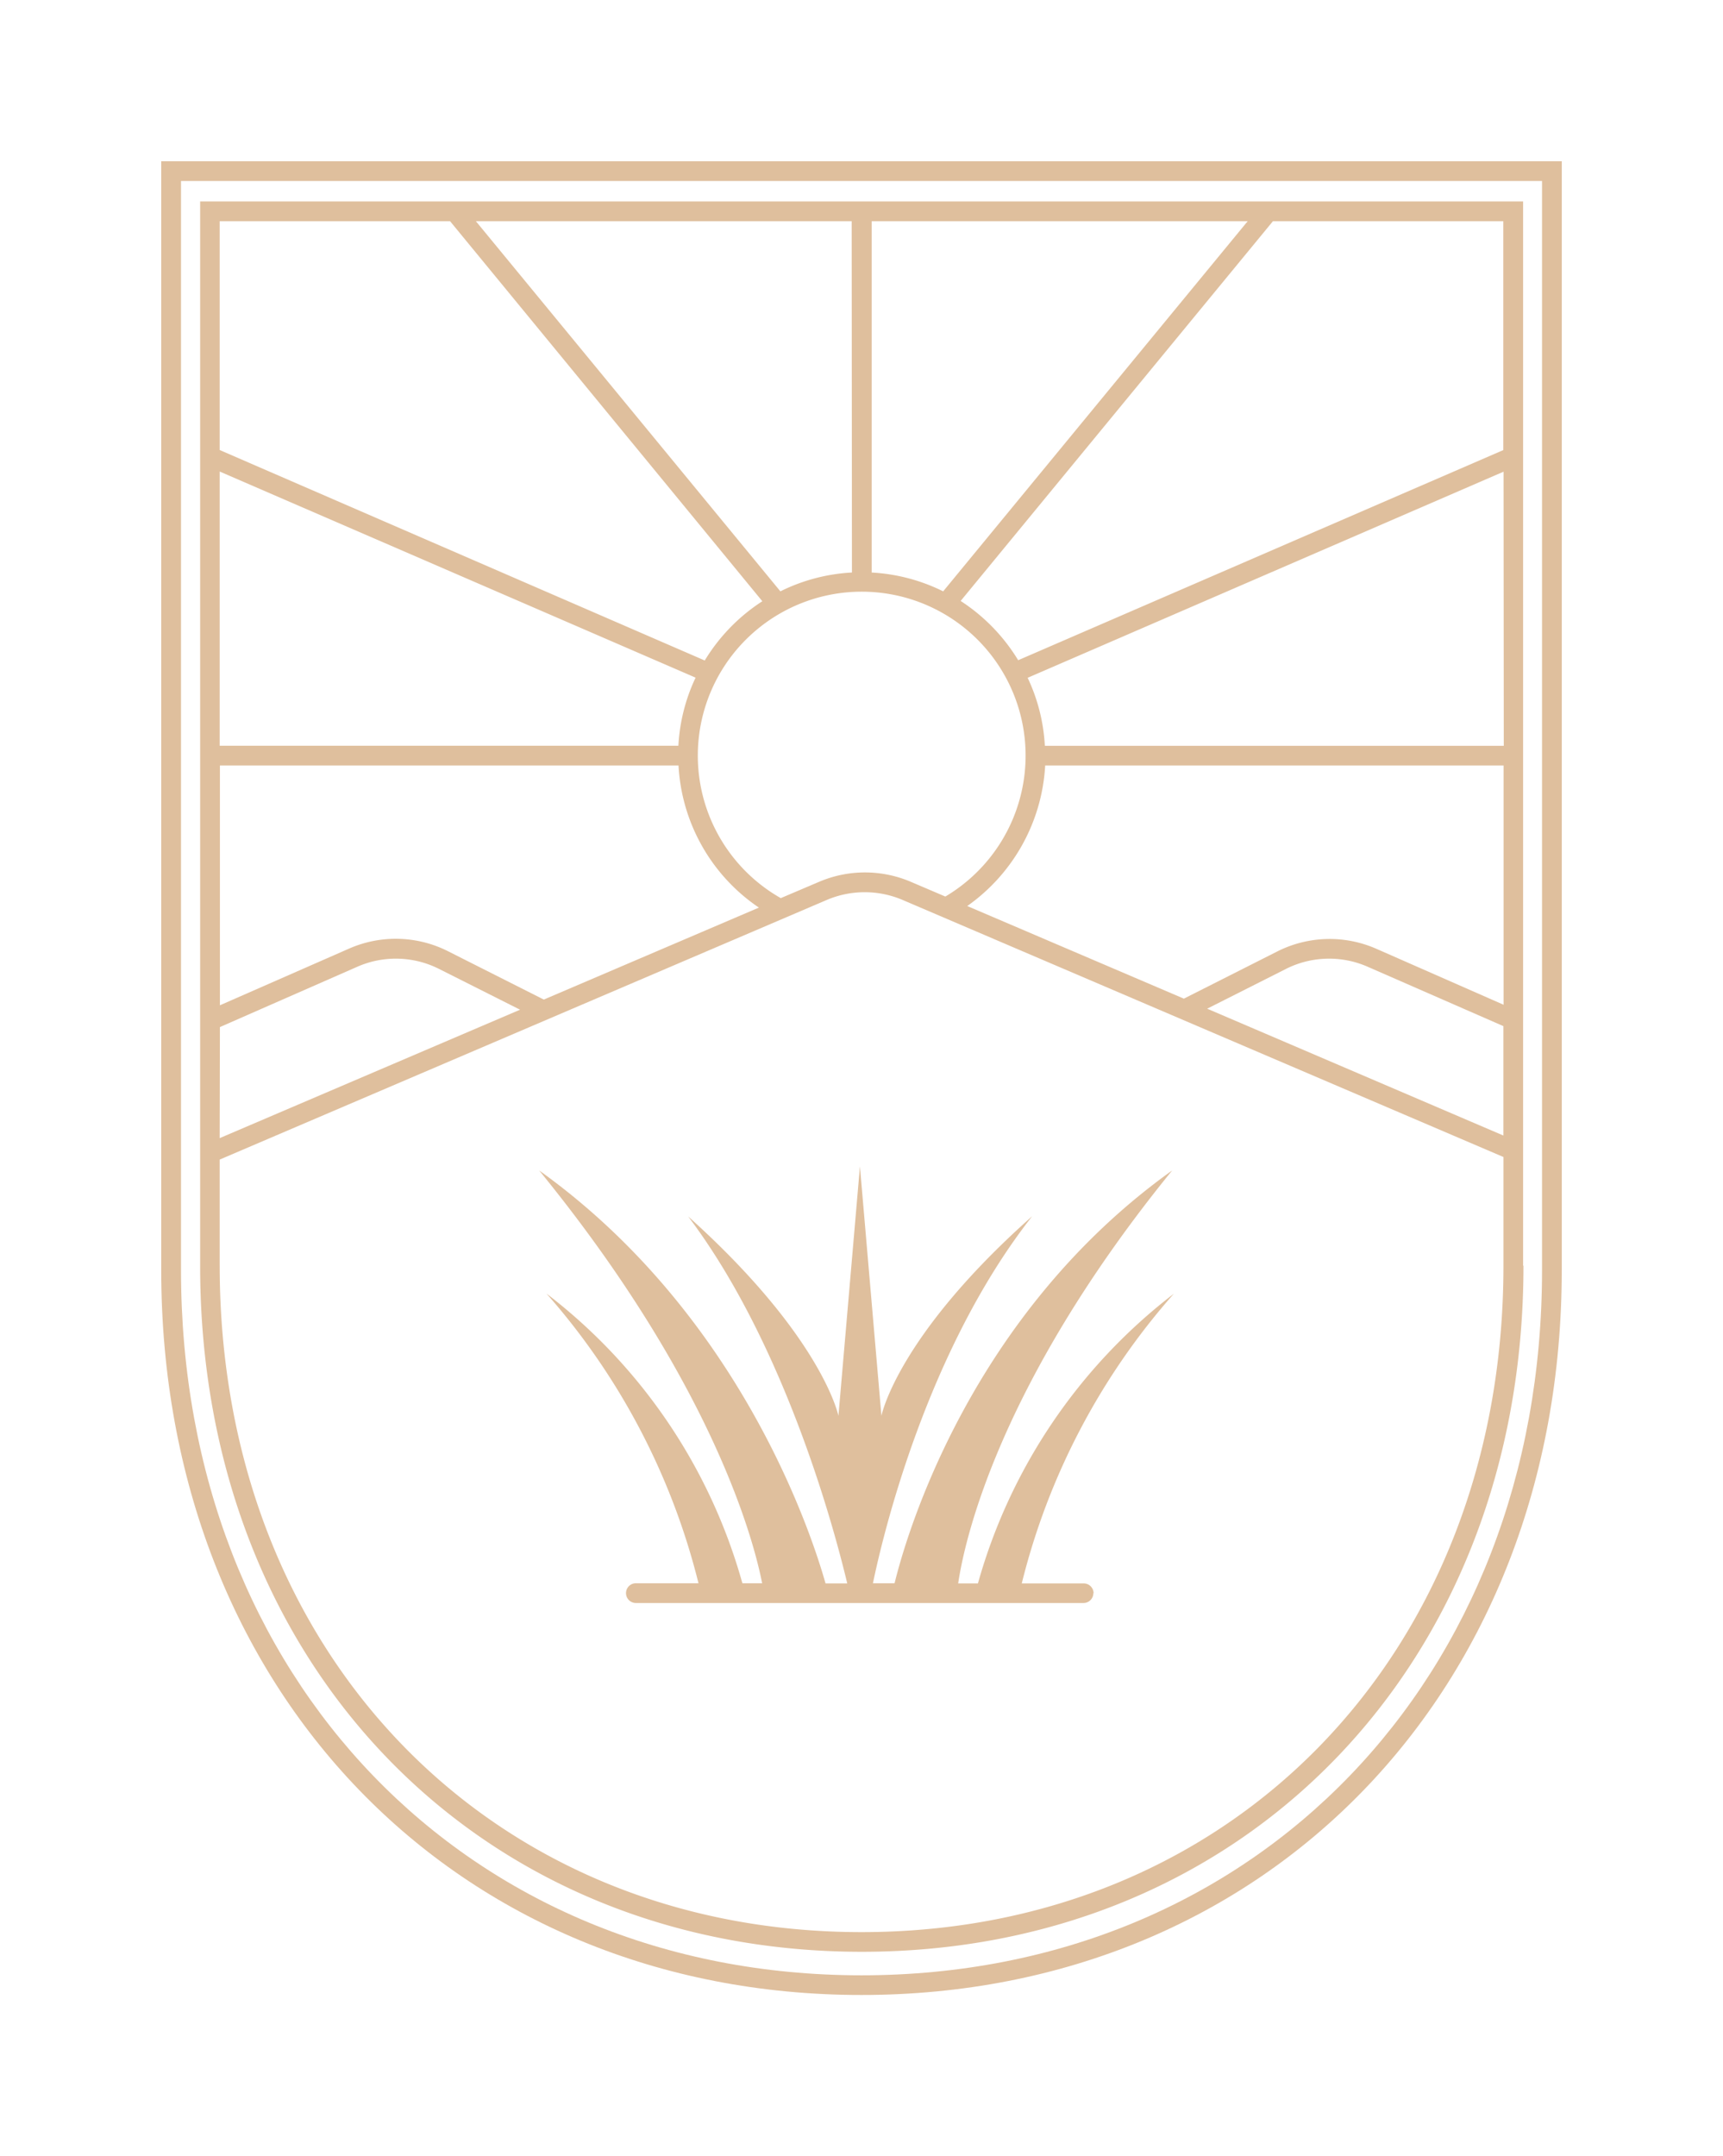 <svg xmlns="http://www.w3.org/2000/svg" xmlns:xlink="http://www.w3.org/1999/xlink" width="80.15" height="100.294" viewBox="0 0 80.15 100.294">
  <defs>
    <filter id="Path_85" x="0" y="0" width="80.15" height="100.294" filterUnits="userSpaceOnUse">
      <feOffset dx="3" dy="3" input="SourceAlpha"/>
      <feGaussianBlur stdDeviation="2.5" result="blur"/>
      <feFlood flood-opacity="0.161"/>
      <feComposite operator="in" in2="blur"/>
      <feComposite in="SourceGraphic"/>
    </filter>
    <filter id="Path_86" x="1.807" y="1.871" width="76.558" height="96.415" filterUnits="userSpaceOnUse">
      <feOffset dx="3" dy="3" input="SourceAlpha"/>
      <feGaussianBlur stdDeviation="2.5" result="blur-2"/>
      <feFlood flood-opacity="0.161"/>
      <feComposite operator="in" in2="blur-2"/>
      <feComposite in="SourceGraphic"/>
    </filter>
    <filter id="Path_87" x="17.582" y="46.747" width="44.524" height="35.31" filterUnits="userSpaceOnUse">
      <feOffset dx="3" dy="3" input="SourceAlpha"/>
      <feGaussianBlur stdDeviation="2.5" result="blur-3"/>
      <feFlood flood-opacity="0.161"/>
      <feComposite operator="in" in2="blur-3"/>
      <feComposite in="SourceGraphic"/>
    </filter>
  </defs>
  <g id="Component_1_1" data-name="Component 1 – 1" transform="translate(4.5 4.5)">
    <g transform="matrix(1, 0, 0, 1, -4.5, -4.5)" filter="url(#Path_85)">
      <path id="Path_85-2" data-name="Path 85" d="M86.5,51.579V.919h63.312v50.66c0,19-13.313,32.8-31.658,32.8S86.5,70.582,86.5,51.579m64.231,0V0H85.58V51.579c0,19.535,13.7,33.715,32.573,33.715s32.576-14.18,32.576-33.715" transform="translate(-81.08 4.5)" fill="#dfbf9d"/>
    </g>
    <g transform="matrix(1, 0, 0, 1, -4.5, -4.5)" filter="url(#Path_86)">
      <path id="Path_86-2" data-name="Path 86" d="M92.389,55.61V50.677L120.63,38.6a4.5,4.5,0,0,1,3.527,0l27.95,11.957V55.61c0,17.962-12.554,31-29.86,31s-29.857-13.038-29.857-31M103.106,7.029l14.526,17.677a8.574,8.574,0,0,0-2.679,2.756L92.389,17.672V7.029ZM152.1,17.675l-22.567,9.774a8.607,8.607,0,0,0-2.676-2.756L141.384,7.029H152.1Zm-10.12,24.138a4.461,4.461,0,0,1,3.824-.1l6.3,2.756v5.089l-13.779-5.9Zm-11.2-9.468h21.333v11.13l-5.925-2.606a5.4,5.4,0,0,0-4.593.122l-4.354,2.2-10.077-4.308a8.574,8.574,0,0,0,3.625-6.534m21.333-.919H130.774a8.439,8.439,0,0,0-.8-3.163l22.138-9.587ZM121.8,23.37a8.46,8.46,0,0,0-3.328.876L104.307,7.029h17.481Zm.919,0V7.029h17.49L126.044,24.246a8.5,8.5,0,0,0-3.338-.876M118.49,38.515a7.624,7.624,0,1,1,7.655-.073l-1.614-.689a5.432,5.432,0,0,0-4.25,0Zm-11.023,4.719-4.461-2.251a5.392,5.392,0,0,0-4.593-.122L92.4,43.5V32.345h21.333a8.525,8.525,0,0,0,3.739,6.611ZM92.4,44.513l6.378-2.8a4.461,4.461,0,0,1,3.824.1l3.76,1.892L92.389,49.679Zm21.342-13.087H92.389V18.673l22.138,9.587a8.454,8.454,0,0,0-.8,3.166m39.294,24.19V6.11H91.48v49.5c-.009,18.494,12.934,31.915,30.779,31.915S153.038,74.1,153.038,55.607" transform="translate(-85.17 0.26)" fill="#dfbf9d"/>
    </g>
    <g transform="matrix(1, 0, 0, 1, -4.5, -4.5)" filter="url(#Path_87)">
      <path id="Path_87-2" data-name="Path 87" d="M168.791,172.53a.459.459,0,0,0-.459-.459H165.45a31.89,31.89,0,0,1,7.073-13.473,25.722,25.722,0,0,0-9.112,13.473h-.919c.269-1.837,1.8-9.186,9.954-19.208-9.388,6.709-12.364,16.945-12.912,19.2h-1.007c.429-2.076,2.45-10.763,7.407-17.071-6.292,5.588-7.012,9.284-7.012,9.284l-1-11.6-1,11.6s-.735-3.659-6.99-9.275c4.624,6.124,6.9,14.973,7.4,17.07h-1.01c-.637-2.263-3.95-12.5-13.32-19.208,8.163,10.013,10.013,17.361,10.371,19.2h-.919a25.633,25.633,0,0,0-9.112-13.473,32.005,32.005,0,0,1,7.07,13.473H147.5a.459.459,0,0,0,0,.919h20.821a.459.459,0,0,0,.459-.459" transform="translate(-120.92 -101.42)" fill="#dfbf9d"/>
    </g>
  </g>
</svg>
